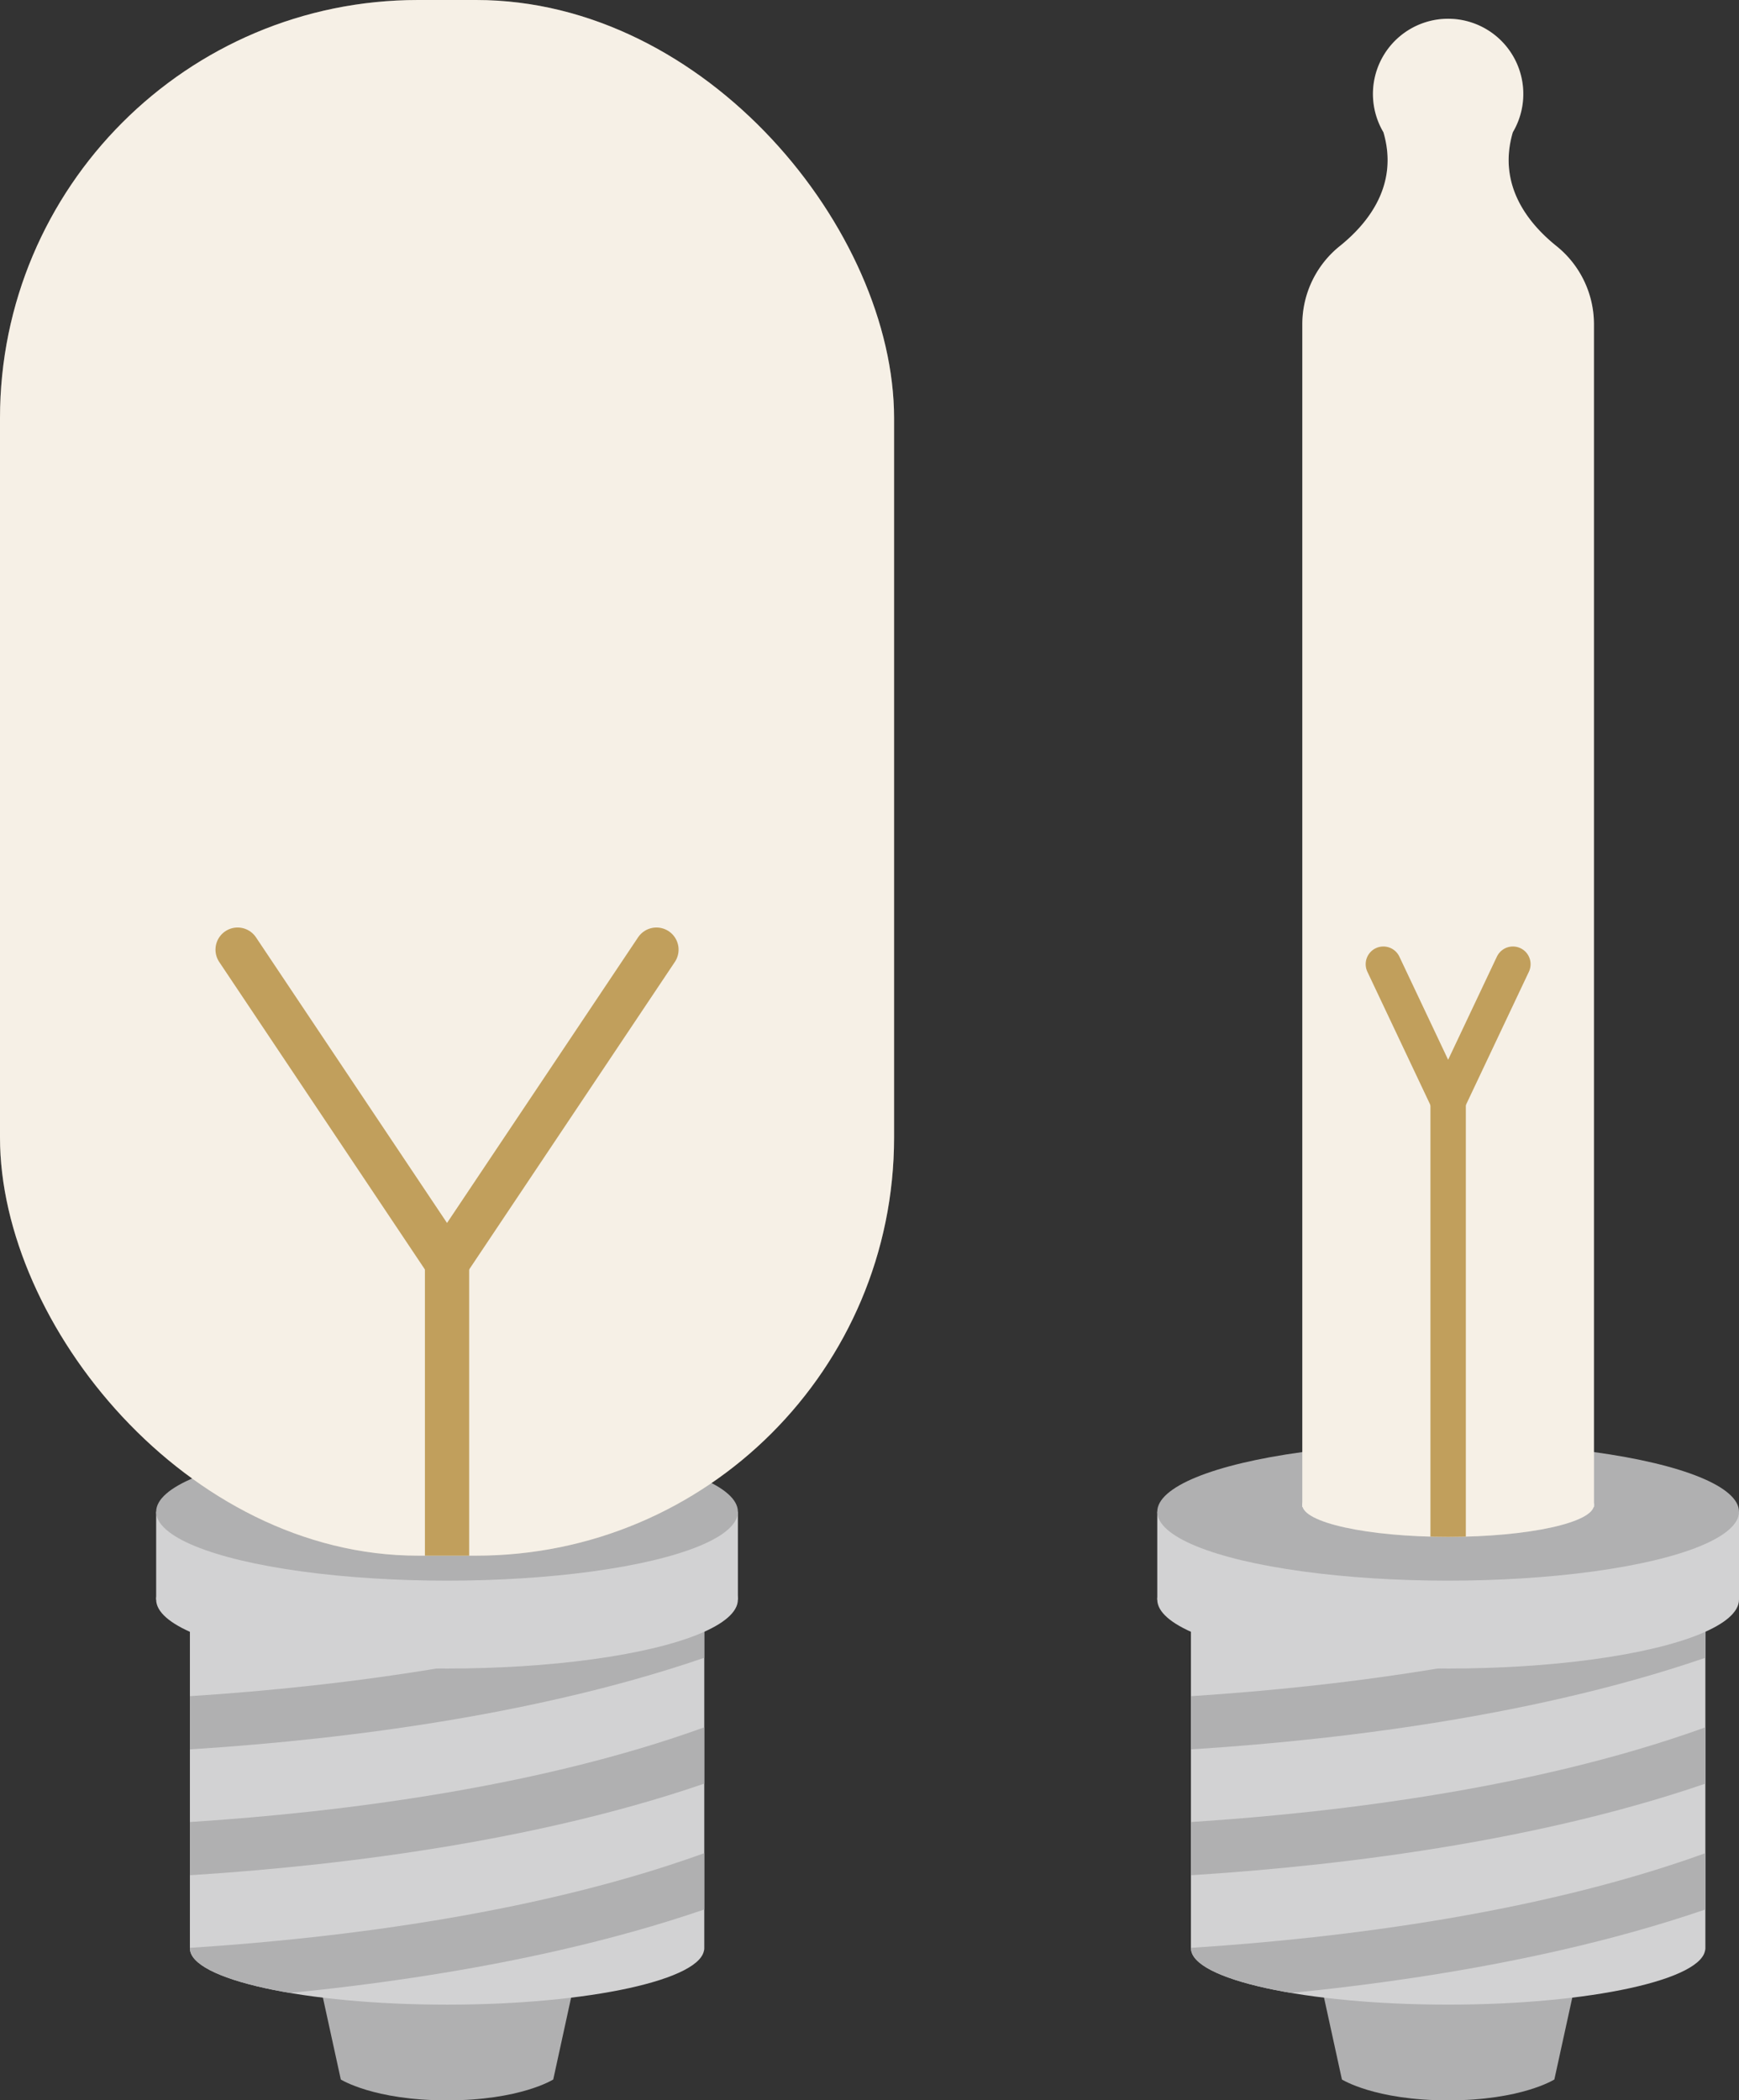 <svg xmlns="http://www.w3.org/2000/svg" xmlns:xlink="http://www.w3.org/1999/xlink" width="100" height="120.739" viewBox="0 0 100 120.739">
  <rect x="0" y="0" width="100" height="120.739" fill="#333333" stroke="none"/>
  <defs>
    <clipPath id="clip-path">
      <path id="パス_32372" data-name="パス 32372" d="M36.26,172.3c-8.165,0-14.785-1.448-14.785-3.235v25.932c0,1.787,6.62,3.235,14.785,3.235s14.785-1.448,14.785-3.235V169.06C51.044,170.847,44.425,172.3,36.26,172.3Z" transform="translate(-21.475 -169.06)" fill="none"/>
    </clipPath>
    <clipPath id="clip-path-2">
      <path id="パス_32380" data-name="パス 32380" d="M149.455,172.3c-8.165,0-14.785-1.448-14.785-3.235v25.932c0,1.787,6.62,3.235,14.785,3.235s14.785-1.448,14.785-3.235V169.06C164.239,170.847,157.62,172.3,149.455,172.3Z" transform="translate(-134.67 -169.06)" fill="none"/>
    </clipPath>
    <clipPath id="clip-path-3">
      <rect id="長方形_9276" data-name="長方形 9276" width="51.413" height="89.429" rx="24.038" fill="none"/>
    </clipPath>
    <clipPath id="clip-path-4">
      <path id="パス_32385" data-name="パス 32385" d="M161.842,15.167c-1.609-1.3-3.375-3.5-2.482-6.522a4.324,4.324,0,1,0-7.442,0c.893,3.024-.874,5.223-2.483,6.522a5.763,5.763,0,0,0-2.181,4.475V87.679h.029c.3.956,3.922,1.712,8.355,1.712s8.055-.755,8.355-1.712h.029V19.642A5.762,5.762,0,0,0,161.842,15.167Z" transform="translate(-147.254 -2.122)" fill="none"/>
    </clipPath>
  </defs>
  <g id="light_2" transform="translate(50 60.369)">
    <g id="グループ_18322" data-name="グループ 18322" transform="translate(-50 -60.369)">
      <g id="グループ_18304" data-name="グループ 18304" transform="translate(10.922 83.019)">
        <path id="パス_32365" data-name="パス 32365" d="M36.26,189.006c8.166,0,14.785,1.448,14.785,3.235V166.309c0-1.787-6.619-3.235-14.785-3.235s-14.785,1.448-14.785,3.235v25.932C21.475,190.454,28.095,189.006,36.26,189.006Z" transform="translate(-21.475 -163.074)" fill="#b0b0b1"/>
      </g>
      <path id="パス_32366" data-name="パス 32366" d="M49.287,228.133s-1.888,1.2-6.108,1.2-6.108-1.2-6.108-1.2L35.555,221.2H50.8Z" transform="translate(-17.473 -108.592)" fill="#b0b0b1"/>
      <path id="パス_32367" data-name="パス 32367" d="M36.26,172.3c-8.165,0-14.785-1.448-14.785-3.235v25.932c0,1.787,6.62,3.235,14.785,3.235s14.785-1.448,14.785-3.235V169.06C51.044,170.847,44.425,172.3,36.26,172.3Z" transform="translate(-10.553 -82.993)" fill="#d2d2d3"/>
      <g id="グループ_18307" data-name="グループ 18307" transform="translate(10.922 86.066)">
        <g id="グループ_18306" data-name="グループ 18306" clip-path="url(#clip-path)">
          <g id="グループ_18305" data-name="グループ 18305" transform="translate(-10.501 -3.442)">
            <path id="パス_32368" data-name="パス 32368" d="M.826,214.41s31.118.678,48.538-9.48" transform="translate(-0.826 -183.227)" fill="none" stroke="#b0b0b1" stroke-miterlimit="10" stroke-width="3.053"/>
            <path id="パス_32369" data-name="パス 32369" d="M.826,200.2s31.118.677,48.538-9.481" transform="translate(-0.826 -176.25)" fill="none" stroke="#b0b0b1" stroke-miterlimit="10" stroke-width="3.053"/>
            <path id="パス_32370" data-name="パス 32370" d="M.826,185.989s31.118.677,48.538-9.48" transform="translate(-0.826 -169.274)" fill="none" stroke="#b0b0b1" stroke-miterlimit="10" stroke-width="3.053"/>
            <path id="パス_32371" data-name="パス 32371" d="M.826,171.778s31.118.677,48.538-9.48" transform="translate(-0.826 -162.298)" fill="none" stroke="#b0b0b1" stroke-miterlimit="10" stroke-width="3.053"/>
          </g>
        </g>
      </g>
      <g id="グループ_18308" data-name="グループ 18308" transform="translate(68.489 83.019)">
        <path id="パス_32373" data-name="パス 32373" d="M149.455,189.006c8.166,0,14.785,1.448,14.785,3.235V166.309c0-1.787-6.619-3.235-14.785-3.235s-14.785,1.448-14.785,3.235v25.932C134.67,190.454,141.29,189.006,149.455,189.006Z" transform="translate(-134.67 -163.074)" fill="#b0b0b1"/>
      </g>
      <path id="パス_32374" data-name="パス 32374" d="M162.482,228.133s-1.888,1.2-6.108,1.2-6.108-1.2-6.108-1.2L148.75,221.2H164Z" transform="translate(-73.1 -108.592)" fill="#b0b0b1"/>
      <g id="グループ_18312" data-name="グループ 18312" transform="translate(68.489 86.066)">
        <path id="パス_32375" data-name="パス 32375" d="M149.455,172.3c-8.165,0-14.785-1.448-14.785-3.235v25.932c0,1.787,6.62,3.235,14.785,3.235s14.785-1.448,14.785-3.235V169.06C164.239,170.847,157.62,172.3,149.455,172.3Z" transform="translate(-134.67 -169.06)" fill="#d2d2d3"/>
        <g id="グループ_18311" data-name="グループ 18311">
          <g id="グループ_18310" data-name="グループ 18310" clip-path="url(#clip-path-2)">
            <g id="グループ_18309" data-name="グループ 18309" transform="translate(-10.501 -3.442)">
              <path id="パス_32376" data-name="パス 32376" d="M114.021,214.41s31.118.678,48.538-9.48" transform="translate(-114.021 -183.227)" fill="none" stroke="#b0b0b1" stroke-miterlimit="10" stroke-width="3.053"/>
              <path id="パス_32377" data-name="パス 32377" d="M114.021,200.2s31.118.677,48.538-9.481" transform="translate(-114.021 -176.25)" fill="none" stroke="#b0b0b1" stroke-miterlimit="10" stroke-width="3.053"/>
              <path id="パス_32378" data-name="パス 32378" d="M114.021,185.989s31.118.677,48.538-9.48" transform="translate(-114.021 -169.274)" fill="none" stroke="#b0b0b1" stroke-miterlimit="10" stroke-width="3.053"/>
              <path id="パス_32379" data-name="パス 32379" d="M114.021,171.778s31.118.677,48.538-9.48" transform="translate(-114.021 -162.298)" fill="none" stroke="#b0b0b1" stroke-miterlimit="10" stroke-width="3.053"/>
            </g>
          </g>
        </g>
      </g>
      <g id="グループ_18313" data-name="グループ 18313" transform="translate(8.98 82.939)">
        <ellipse id="楕円形_1091" data-name="楕円形 1091" cx="16.726" cy="3.963" rx="16.726" ry="3.963" transform="translate(0 5.052)" fill="#d2d2d3"/>
        <rect id="長方形_9271" data-name="長方形 9271" width="33.452" height="5.052" transform="translate(0 3.963)" fill="#d2d2d3"/>
        <ellipse id="楕円形_1092" data-name="楕円形 1092" cx="16.726" cy="3.963" rx="16.726" ry="3.963" transform="translate(0)" fill="#b0b0b1"/>
      </g>
      <g id="グループ_18314" data-name="グループ 18314" transform="translate(66.548 82.939)">
        <ellipse id="楕円形_1093" data-name="楕円形 1093" cx="16.726" cy="3.963" rx="16.726" ry="3.963" transform="translate(0 5.052)" fill="#d2d2d3"/>
        <rect id="長方形_9272" data-name="長方形 9272" width="33.452" height="5.052" transform="translate(0 3.963)" fill="#d2d2d3"/>
        <ellipse id="楕円形_1094" data-name="楕円形 1094" cx="16.726" cy="3.963" rx="16.726" ry="3.963" fill="#b0b0b1"/>
      </g>
      <rect id="長方形_9273" data-name="長方形 9273" width="51.413" height="89.429" rx="24.038" fill="#c19f5c" opacity="0.15"/>
      <rect id="長方形_9274" data-name="長方形 9274" width="51.413" height="89.429" rx="24.038" fill="#fff"/>
      <rect id="長方形_9275" data-name="長方形 9275" width="51.413" height="89.429" rx="24.038" fill="#c19f5c" opacity="0.15"/>
      <g id="グループ_18317" data-name="グループ 18317">
        <g id="グループ_18316" data-name="グループ 18316" clip-path="url(#clip-path-3)">
          <g id="グループ_18315" data-name="グループ 18315" transform="translate(13.664 54.591)">
            <line id="線_1321" data-name="線 1321" y1="17.759" transform="translate(12.043 17.079)" fill="none" stroke="#c19f5c" stroke-linecap="round" stroke-miterlimit="10" stroke-width="2.545"/>
            <path id="パス_32381" data-name="パス 32381" d="M50.952,107.233l-12.043,18-12.043-18" transform="translate(-26.867 -107.233)" fill="none" stroke="#c19f5c" stroke-linecap="round" stroke-miterlimit="10" stroke-width="2.544"/>
          </g>
        </g>
      </g>
      <g id="グループ_18321" data-name="グループ 18321" transform="translate(74.889 1.08)">
        <ellipse id="楕円形_1095" data-name="楕円形 1095" cx="8.385" cy="1.839" rx="8.385" ry="1.839" transform="translate(0 83.59)" fill="#fff"/>
        <path id="パス_32382" data-name="パス 32382" d="M159.359,8.645h0a4.323,4.323,0,1,0-7.441,0h0c.893,3.024-.874,5.223-2.483,6.522a5.762,5.762,0,0,0-2.181,4.475V87.679h16.77V19.642a5.762,5.762,0,0,0-2.181-4.475C160.233,13.868,158.467,11.669,159.359,8.645Z" transform="translate(-147.254 -2.122)" fill="#fff"/>
        <path id="パス_32383" data-name="パス 32383" d="M161.842,15.167c-1.609-1.3-3.375-3.5-2.482-6.522a4.324,4.324,0,1,0-7.442,0c.893,3.024-.874,5.223-2.483,6.522a5.763,5.763,0,0,0-2.181,4.475V87.679h.029c.3.956,3.922,1.712,8.355,1.712s8.055-.755,8.355-1.712h.029V19.642A5.762,5.762,0,0,0,161.842,15.167Z" transform="translate(-147.254 -2.122)" fill="#c19f5c" opacity="0.15"/>
        <g id="グループ_18320" data-name="グループ 18320">
          <g id="グループ_18319" data-name="グループ 18319" clip-path="url(#clip-path-4)">
            <g id="グループ_18318" data-name="グループ 18318" transform="translate(4.661 54.347)">
              <line id="線_1322" data-name="線 1322" y1="26.284" transform="translate(3.724 7.59)" fill="none" stroke="#c19f5c" stroke-linecap="round" stroke-miterlimit="10" stroke-width="2.036"/>
              <path id="パス_32384" data-name="パス 32384" d="M163.867,108.876l-3.724,7.874-3.724-7.874" transform="translate(-156.419 -108.876)" fill="none" stroke="#c19f5c" stroke-linecap="round" stroke-miterlimit="10" stroke-width="2.035"/>
            </g>
          </g>
        </g>
      </g>
    </g>
  </g>
</svg>
